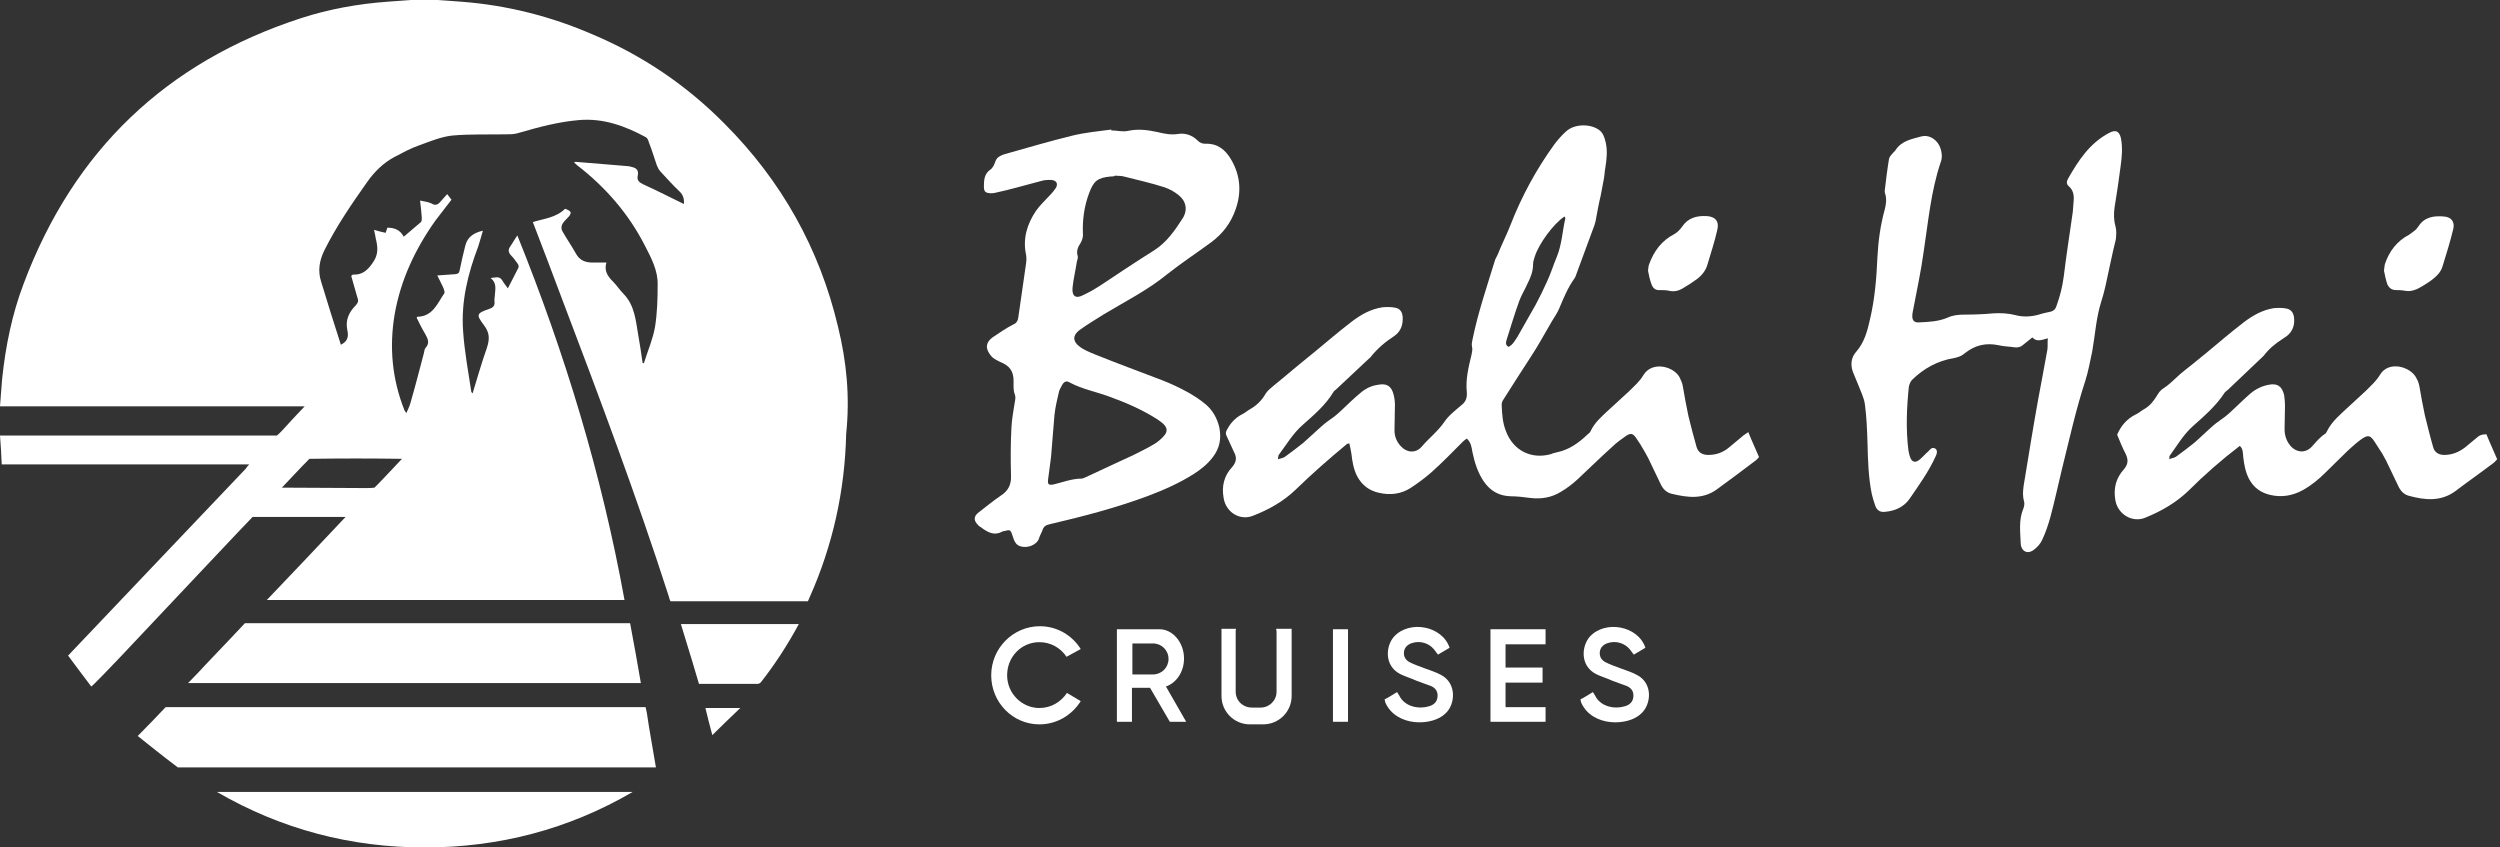 <svg width="177" height="60" viewBox="0 0 177 60" fill="none" xmlns="http://www.w3.org/2000/svg">
<rect x="0" y="0" width="177" height="60" fill="#333333" stroke="none"/>
<path fill-rule="evenodd" clip-rule="evenodd" d="M73.621 44.337C74.84 44.337 75.907 44.977 76.516 45.952L75.51 46.501C75.084 45.861 74.383 45.465 73.591 45.465C72.311 45.465 71.305 46.501 71.305 47.811C71.305 49.091 72.341 50.127 73.591 50.127C74.413 50.127 75.114 49.7 75.541 49.06L76.516 49.639C75.907 50.614 74.84 51.285 73.591 51.285C71.701 51.285 70.178 49.731 70.178 47.811C70.178 45.891 71.732 44.337 73.621 44.337Z" fill="white"/>
<path d="M95.439 44.55H94.373V51.102H95.439V44.55Z" fill="white"/>
<path fill-rule="evenodd" clip-rule="evenodd" d="M87.486 48.969V44.703C87.486 44.642 87.486 44.581 87.516 44.52H86.481V49.274C86.481 50.371 87.364 51.285 88.492 51.285H89.436C90.533 51.285 91.448 50.401 91.448 49.274V44.52H90.35C90.35 44.581 90.381 44.642 90.381 44.703V48.969C90.381 49.609 89.863 50.096 89.254 50.096H88.705C88.004 50.127 87.486 49.609 87.486 48.969Z" fill="white"/>
<path d="M82.824 51.102H83.982L82.549 48.603C83.281 48.36 83.829 47.567 83.829 46.623C83.829 45.495 83.037 44.55 82.093 44.55H81.91H81.422H80.142H79.076V51.102H80.142V48.695H81.422L82.824 51.102ZM80.173 45.556H81.239H81.544H81.635C82.245 45.556 82.732 46.044 82.732 46.653C82.732 47.263 82.245 47.75 81.635 47.75H81.544H81.239H80.173V45.556Z" fill="white"/>
<path d="M109.426 45.617V44.55H106.592H105.526V51.102H109.426V50.066H106.592V48.329H109.213V47.263H106.592V45.617H109.426Z" fill="white"/>
<path fill-rule="evenodd" clip-rule="evenodd" d="M115.886 47.781C115.49 47.567 115.064 47.445 114.667 47.293C114.332 47.171 113.997 47.049 113.692 46.897C113.388 46.745 113.235 46.501 113.266 46.166C113.296 45.83 113.54 45.617 113.845 45.526C114.393 45.343 115.033 45.526 115.399 45.983C115.49 46.105 115.582 46.227 115.673 46.348C115.978 46.166 116.252 46.013 116.496 45.861C115.978 44.307 113.662 43.88 112.565 45.069C111.986 45.709 111.833 47.11 112.991 47.72C113.357 47.903 113.784 48.024 114.18 48.207C114.515 48.329 114.85 48.451 115.185 48.573C115.521 48.725 115.673 48.969 115.642 49.335C115.612 49.7 115.368 49.914 115.033 50.005C114.363 50.218 113.327 50.066 112.93 49.243C112.9 49.182 112.839 49.091 112.778 48.999C112.473 49.182 112.199 49.365 111.894 49.517C111.925 49.609 111.925 49.7 111.955 49.761C112.748 51.498 115.307 51.407 116.191 50.523C116.892 49.914 117.075 48.39 115.886 47.781Z" fill="white"/>
<path fill-rule="evenodd" clip-rule="evenodd" d="M102.021 47.781C101.625 47.567 101.199 47.445 100.802 47.293C100.467 47.171 100.132 47.049 99.827 46.897C99.523 46.745 99.37 46.501 99.401 46.166C99.431 45.83 99.675 45.617 99.98 45.526C100.528 45.343 101.168 45.526 101.534 45.983C101.625 46.105 101.717 46.227 101.808 46.348C102.113 46.166 102.387 46.013 102.631 45.861C102.113 44.307 99.797 43.88 98.7 45.069C98.121 45.709 97.969 47.11 99.126 47.72C99.492 47.903 99.919 48.024 100.315 48.207C100.65 48.329 100.985 48.451 101.32 48.573C101.656 48.725 101.808 48.969 101.778 49.335C101.747 49.7 101.503 49.914 101.168 50.005C100.498 50.218 99.462 50.066 99.066 49.243C99.035 49.182 98.974 49.091 98.913 48.999C98.609 49.182 98.334 49.365 98.029 49.517C98.06 49.609 98.06 49.7 98.09 49.761C98.883 51.498 101.442 51.407 102.326 50.523C103.027 49.914 103.179 48.39 102.021 47.781Z" fill="white"/>
<path fill-rule="evenodd" clip-rule="evenodd" d="M123.352 30.899C123.047 31.143 122.743 31.417 122.438 31.661C122.011 32.026 121.524 32.209 120.945 32.209C120.549 32.209 120.244 32.057 120.122 31.661C119.909 30.929 119.726 30.198 119.543 29.467C119.391 28.766 119.269 28.065 119.147 27.364C119.116 27.151 119.025 26.938 118.934 26.755C118.568 25.962 116.983 25.505 116.343 26.572C116.1 26.998 115.673 27.364 115.307 27.73C114.82 28.187 114.332 28.613 113.845 29.071C113.388 29.497 112.9 29.924 112.626 30.503C112.595 30.594 112.504 30.686 112.412 30.747C111.773 31.356 111.102 31.844 110.218 32.026C110.097 32.057 109.944 32.087 109.822 32.148C108.421 32.544 107.141 31.904 106.623 30.533C106.379 29.924 106.348 29.314 106.318 28.674C106.318 28.553 106.348 28.431 106.409 28.339C107.08 27.273 107.75 26.237 108.421 25.201C108.664 24.835 108.878 24.469 109.091 24.104C109.365 23.646 109.609 23.189 109.883 22.732C110.066 22.428 110.279 22.123 110.401 21.818C110.706 21.087 111.011 20.355 111.468 19.716C111.559 19.594 111.59 19.441 111.651 19.289C112.077 18.162 112.473 17.034 112.9 15.907C112.961 15.724 112.991 15.541 113.022 15.358C113.113 14.87 113.205 14.352 113.327 13.865C113.388 13.499 113.479 13.103 113.54 12.737C113.601 12.463 113.601 12.159 113.662 11.854C113.753 11.275 113.814 10.696 113.692 10.117C113.601 9.751 113.509 9.386 113.174 9.172C112.534 8.746 111.468 8.776 110.889 9.294C110.584 9.568 110.279 9.904 110.036 10.239C108.756 12.006 107.72 13.926 106.927 15.967C106.653 16.668 106.318 17.308 106.044 18.009C105.983 18.131 105.922 18.253 105.861 18.375C105.282 20.264 104.642 22.123 104.246 24.073C104.215 24.226 104.185 24.378 104.215 24.53C104.276 24.744 104.215 24.926 104.185 25.109C103.972 25.993 103.758 26.846 103.85 27.76C103.88 28.157 103.789 28.431 103.484 28.674C103.057 29.04 102.57 29.406 102.265 29.863C101.808 30.533 101.168 31.021 100.65 31.63C100.224 32.118 99.584 32.057 99.157 31.569C98.883 31.265 98.73 30.899 98.73 30.472C98.73 29.863 98.761 29.253 98.761 28.674C98.761 28.431 98.73 28.187 98.669 27.943C98.517 27.334 98.182 27.12 97.572 27.242C97.115 27.303 96.719 27.486 96.353 27.791C95.866 28.187 95.409 28.644 94.952 29.071C94.799 29.223 94.647 29.345 94.464 29.497C94.159 29.71 93.855 29.924 93.581 30.168C93.124 30.564 92.727 30.96 92.27 31.356C91.844 31.691 91.417 32.026 90.99 32.331C90.868 32.423 90.686 32.453 90.472 32.514C90.503 32.362 90.503 32.27 90.533 32.209C91.082 31.478 91.539 30.686 92.24 30.076C93.032 29.375 93.855 28.674 94.403 27.76C94.434 27.699 94.495 27.638 94.556 27.608C95.378 26.846 96.171 26.084 96.993 25.323C97.024 25.292 97.054 25.292 97.054 25.262C97.511 24.683 98.09 24.195 98.7 23.799C99.187 23.464 99.34 23.007 99.309 22.428C99.279 22.093 99.126 21.849 98.791 21.788C98.487 21.727 98.182 21.727 97.877 21.757C97.054 21.879 96.353 22.275 95.714 22.763C94.799 23.464 93.946 24.195 93.062 24.926C92.727 25.201 92.423 25.444 92.087 25.719C91.661 26.084 91.234 26.419 90.808 26.785C90.594 26.968 90.35 27.151 90.137 27.334C89.954 27.486 89.741 27.669 89.619 27.852C89.345 28.339 88.979 28.705 88.492 28.979C88.278 29.101 88.126 29.253 87.913 29.345C87.456 29.589 87.12 29.954 86.877 30.411C86.785 30.564 86.755 30.716 86.846 30.869C87.029 31.234 87.181 31.63 87.364 31.996C87.578 32.392 87.547 32.697 87.242 33.062C86.663 33.672 86.481 34.434 86.633 35.257C86.785 36.262 87.791 36.902 88.735 36.506C89.832 36.079 90.868 35.5 91.722 34.678C92.88 33.55 94.099 32.483 95.348 31.448C95.378 31.417 95.439 31.417 95.531 31.387C95.592 31.661 95.653 31.904 95.683 32.148C95.744 32.697 95.835 33.215 96.079 33.702C96.415 34.342 96.933 34.739 97.633 34.891C98.426 35.074 99.187 34.982 99.858 34.556C100.376 34.22 100.863 33.855 101.321 33.459C102.113 32.758 102.844 31.996 103.575 31.265C103.667 31.173 103.758 31.112 103.85 31.051C104.154 31.326 104.185 31.661 104.246 31.996C104.398 32.727 104.612 33.428 105.038 34.068C105.495 34.739 106.105 35.104 106.927 35.135C107.415 35.135 107.872 35.196 108.36 35.257C109.121 35.348 109.853 35.226 110.493 34.83C110.919 34.586 111.315 34.281 111.681 33.946C112.504 33.184 113.296 32.392 114.149 31.63C114.454 31.326 114.82 31.082 115.155 30.838C115.46 30.655 115.612 30.686 115.825 30.99C116.039 31.295 116.252 31.63 116.435 31.965C116.618 32.27 116.77 32.575 116.922 32.91C117.166 33.398 117.379 33.885 117.623 34.373C117.776 34.647 117.989 34.86 118.324 34.952C119.452 35.226 120.549 35.378 121.554 34.647C122.468 33.977 123.382 33.306 124.297 32.605C124.388 32.544 124.449 32.453 124.54 32.362C124.297 31.783 124.022 31.204 123.779 30.594C123.565 30.747 123.443 30.808 123.352 30.899ZM106.653 24.104C106.958 23.159 107.232 22.214 107.567 21.3C107.72 20.874 107.963 20.508 108.146 20.081C108.36 19.655 108.542 19.228 108.542 18.71C108.542 18.527 108.603 18.344 108.664 18.162C108.939 17.278 109.975 15.846 110.767 15.328C110.797 15.389 110.828 15.419 110.828 15.45C110.615 16.364 110.584 17.308 110.218 18.192C109.975 18.771 109.792 19.38 109.518 19.959C109.274 20.508 109 21.056 108.725 21.574C108.299 22.336 107.872 23.068 107.445 23.829C107.263 24.104 107.11 24.408 106.806 24.561C106.562 24.408 106.623 24.256 106.653 24.104Z" fill="white"/>
<path fill-rule="evenodd" clip-rule="evenodd" d="M70.97 37.633C71.001 37.603 71.061 37.603 71.092 37.603C71.549 37.481 71.549 37.511 71.701 37.968C71.793 38.273 71.915 38.578 72.219 38.669C72.737 38.852 73.408 38.578 73.56 38.121C73.621 37.907 73.743 37.725 73.804 37.542C73.895 37.268 74.048 37.176 74.322 37.115C76.668 36.567 79.015 35.957 81.3 35.104C82.428 34.678 83.525 34.19 84.53 33.55C85.048 33.215 85.505 32.849 85.871 32.362C86.359 31.722 86.481 31.051 86.328 30.259C86.176 29.619 85.871 29.07 85.383 28.644C84.987 28.309 84.561 28.035 84.134 27.791C83.525 27.456 82.885 27.151 82.245 26.907C80.66 26.298 79.076 25.719 77.491 25.079C77.126 24.926 76.729 24.774 76.425 24.53C75.937 24.165 75.937 23.738 76.425 23.372C76.973 22.976 77.582 22.61 78.162 22.245C79.685 21.331 81.27 20.538 82.641 19.411C83.647 18.619 84.713 17.918 85.749 17.156C86.572 16.546 87.151 15.785 87.486 14.809C87.913 13.591 87.821 12.402 87.151 11.275C86.755 10.604 86.206 10.147 85.353 10.178C85.109 10.178 84.957 10.117 84.774 9.934C84.408 9.568 83.921 9.416 83.464 9.477C82.946 9.568 82.458 9.477 81.971 9.355C81.27 9.203 80.599 9.111 79.868 9.264C79.502 9.355 79.076 9.233 78.68 9.233C78.68 9.203 78.68 9.203 78.68 9.172C77.765 9.294 76.821 9.385 75.937 9.599C74.322 9.995 72.768 10.452 71.153 10.909C71.061 10.94 70.94 10.97 70.848 11.031C70.635 11.122 70.513 11.275 70.452 11.488C70.391 11.671 70.269 11.915 70.117 12.006C69.69 12.311 69.66 12.737 69.66 13.194C69.66 13.56 69.751 13.652 70.117 13.682C70.239 13.682 70.33 13.682 70.452 13.652C71.001 13.53 71.519 13.408 72.067 13.255C72.646 13.103 73.195 12.951 73.773 12.798C73.987 12.737 74.2 12.737 74.413 12.737C74.81 12.768 74.931 13.012 74.749 13.316C74.627 13.499 74.474 13.682 74.322 13.834C73.987 14.2 73.621 14.535 73.347 14.931C72.707 15.876 72.402 16.912 72.646 18.04C72.677 18.222 72.677 18.436 72.646 18.649C72.463 19.929 72.28 21.178 72.097 22.458C72.067 22.702 71.976 22.885 71.732 22.976C71.488 23.098 71.244 23.25 71.001 23.403C70.757 23.555 70.513 23.738 70.269 23.89C69.812 24.225 69.721 24.652 70.147 25.17C70.3 25.383 70.574 25.505 70.818 25.627C71.488 25.901 71.762 26.267 71.762 26.998C71.762 27.334 71.732 27.638 71.854 27.943C71.915 28.095 71.884 28.278 71.854 28.431C71.762 29.04 71.64 29.649 71.61 30.259C71.549 31.386 71.549 32.544 71.579 33.672C71.61 34.281 71.397 34.738 70.879 35.074C70.3 35.47 69.782 35.896 69.233 36.323C68.989 36.536 68.928 36.78 69.142 37.054C69.233 37.176 69.325 37.268 69.446 37.328C69.965 37.725 70.421 37.938 70.97 37.633ZM75.937 20.355C75.998 19.746 76.15 19.137 76.242 18.527C76.272 18.405 76.333 18.253 76.303 18.131C76.181 17.765 76.333 17.461 76.516 17.186C76.638 16.973 76.699 16.729 76.668 16.485C76.638 15.541 76.76 14.627 77.095 13.713C77.43 12.798 77.704 12.585 78.649 12.494C78.74 12.494 78.832 12.494 78.923 12.463V12.433C79.137 12.463 79.35 12.433 79.563 12.494C80.508 12.737 81.483 12.951 82.428 13.255C82.793 13.377 83.129 13.56 83.433 13.804C83.982 14.23 84.104 14.87 83.738 15.449C83.189 16.303 82.611 17.156 81.696 17.735C80.386 18.558 79.106 19.411 77.826 20.264C77.491 20.477 77.126 20.691 76.729 20.873C76.181 21.178 75.876 20.995 75.937 20.355ZM74.2 33.977C74.261 33.428 74.353 32.91 74.413 32.362C74.505 31.356 74.566 30.35 74.657 29.375C74.718 28.827 74.84 28.309 74.962 27.791C74.992 27.608 75.114 27.425 75.206 27.242C75.358 26.998 75.51 26.938 75.754 27.09C76.607 27.547 77.582 27.73 78.497 28.065C79.685 28.492 80.813 28.979 81.879 29.649C82.062 29.771 82.245 29.893 82.397 30.046C82.641 30.289 82.671 30.564 82.428 30.838C82.245 31.051 82.001 31.265 81.757 31.417C81.3 31.691 80.813 31.935 80.325 32.179C79.167 32.727 78.009 33.245 76.851 33.794C76.76 33.824 76.668 33.885 76.577 33.885C75.876 33.885 75.206 34.159 74.535 34.312C74.261 34.342 74.17 34.312 74.2 33.977Z" fill="white"/>
<path fill-rule="evenodd" clip-rule="evenodd" d="M149.771 15.998C149.65 15.571 149.65 15.114 149.711 14.688C149.863 13.743 150.015 12.768 150.137 11.793C150.229 11.122 150.29 10.482 150.168 9.812C150.076 9.386 149.863 9.111 149.314 9.416C147.943 10.147 147.151 11.366 146.42 12.646C146.298 12.859 146.298 13.042 146.48 13.194C146.785 13.469 146.846 13.804 146.816 14.2C146.785 14.474 146.785 14.718 146.755 14.992C146.541 16.516 146.298 18.04 146.115 19.563C146.023 20.295 145.841 20.995 145.597 21.666C145.536 21.879 145.414 22.001 145.201 22.062C144.926 22.123 144.622 22.184 144.347 22.275C143.799 22.428 143.22 22.458 142.671 22.306C142.184 22.184 141.666 22.153 141.148 22.184C140.477 22.245 139.807 22.275 139.106 22.275C138.68 22.275 138.283 22.306 137.887 22.489C137.247 22.763 136.577 22.793 135.876 22.824C135.541 22.854 135.389 22.702 135.389 22.367C135.389 22.184 135.449 21.971 135.48 21.788C135.724 20.508 135.998 19.228 136.181 17.918C136.516 15.754 136.699 13.56 137.4 11.488C137.522 11.183 137.491 10.848 137.4 10.543C137.217 9.934 136.638 9.507 136.028 9.66C135.358 9.843 134.627 9.964 134.2 10.635C134.139 10.726 134.017 10.818 133.956 10.909C133.865 11.001 133.774 11.122 133.743 11.244C133.621 11.976 133.53 12.737 133.438 13.499C133.438 13.56 133.438 13.652 133.469 13.713C133.591 14.109 133.53 14.474 133.438 14.84C133.134 15.937 132.981 17.064 132.92 18.223C132.859 19.685 132.737 21.148 132.402 22.58C132.219 23.403 132.006 24.226 131.427 24.896C131.061 25.292 131.001 25.81 131.183 26.328C131.305 26.633 131.427 26.907 131.549 27.212C131.732 27.699 131.976 28.156 132.037 28.644C132.158 29.528 132.189 30.442 132.219 31.356C132.25 32.575 132.28 33.794 132.524 34.982C132.585 35.257 132.677 35.531 132.768 35.805C132.89 36.14 133.134 36.293 133.499 36.232C134.17 36.171 134.779 35.896 135.175 35.348C135.846 34.373 136.546 33.398 137.034 32.331C137.186 32.026 137.156 31.844 137.004 31.752C136.76 31.63 136.638 31.844 136.516 31.965C136.303 32.148 136.12 32.362 135.907 32.544C135.602 32.788 135.358 32.727 135.236 32.362C135.175 32.209 135.145 32.026 135.114 31.874C134.931 30.381 134.992 28.888 135.145 27.395C135.175 27.212 135.267 26.998 135.389 26.877C136.211 26.084 137.186 25.536 138.344 25.353C138.649 25.292 138.893 25.201 139.137 24.987C139.838 24.439 140.599 24.256 141.483 24.439C141.849 24.53 142.245 24.53 142.641 24.591C142.885 24.622 143.098 24.561 143.281 24.378C143.464 24.226 143.677 24.073 143.89 23.89C144.195 24.226 144.53 24.073 144.987 23.951C144.957 24.287 144.987 24.53 144.957 24.744C144.744 25.962 144.5 27.181 144.286 28.37C143.951 30.229 143.647 32.118 143.342 33.977C143.25 34.495 143.159 35.013 143.311 35.531C143.342 35.683 143.311 35.866 143.25 36.018C142.915 36.811 143.037 37.664 143.068 38.487C143.098 39.035 143.555 39.279 144.012 38.913C144.256 38.73 144.469 38.487 144.591 38.212C144.835 37.694 145.018 37.146 145.17 36.597C145.475 35.47 145.719 34.312 145.993 33.184C146.511 31.112 146.968 29.01 147.638 26.968C147.852 26.298 147.974 25.597 148.126 24.896C148.339 23.707 148.4 22.519 148.766 21.361C148.888 20.995 148.979 20.63 149.071 20.234C149.314 19.137 149.528 18.04 149.802 16.943C149.832 16.638 149.863 16.333 149.771 15.998Z" fill="white"/>
<path fill-rule="evenodd" clip-rule="evenodd" d="M175.429 30.929C175.124 31.173 174.85 31.417 174.545 31.661C174.119 31.996 173.631 32.209 173.052 32.209C172.656 32.209 172.351 32.026 172.26 31.63C172.047 30.899 171.864 30.137 171.681 29.406C171.529 28.705 171.407 28.004 171.285 27.303C171.254 27.151 171.194 26.968 171.102 26.816C170.736 25.962 169.091 25.475 168.481 26.572C168.238 26.968 167.872 27.303 167.537 27.638C167.141 28.004 166.745 28.37 166.348 28.735C165.769 29.284 165.099 29.802 164.733 30.564C164.703 30.625 164.672 30.686 164.612 30.716C164.246 30.96 163.972 31.295 163.697 31.6C163.24 32.118 162.57 32.057 162.143 31.539C161.869 31.204 161.747 30.807 161.747 30.381C161.747 29.832 161.778 29.284 161.778 28.705C161.778 28.461 161.747 28.217 161.717 27.974C161.564 27.334 161.229 27.12 160.62 27.242C160.132 27.334 159.705 27.547 159.34 27.852C158.883 28.248 158.456 28.674 158.029 29.07C157.877 29.223 157.725 29.345 157.542 29.497C157.268 29.71 156.963 29.893 156.689 30.137C156.232 30.533 155.805 30.96 155.348 31.356C154.921 31.691 154.495 32.026 154.068 32.331C153.946 32.422 153.763 32.422 153.581 32.514C153.611 32.361 153.581 32.301 153.611 32.27C154.129 31.569 154.556 30.808 155.226 30.198C156.049 29.467 156.902 28.735 157.511 27.791C157.572 27.73 157.633 27.669 157.725 27.608C158.548 26.816 159.401 26.023 160.224 25.231C160.254 25.201 160.254 25.201 160.284 25.17C160.65 24.683 161.107 24.317 161.625 23.982C161.717 23.921 161.808 23.86 161.899 23.799C162.326 23.464 162.478 23.006 162.417 22.488C162.387 22.153 162.204 21.91 161.899 21.849C161.595 21.788 161.29 21.788 160.985 21.818C160.193 21.94 159.492 22.336 158.852 22.824C157.938 23.525 157.054 24.286 156.171 25.018C155.835 25.292 155.531 25.536 155.196 25.81C154.83 26.115 154.434 26.389 154.099 26.724C153.794 26.998 153.52 27.273 153.184 27.486C152.971 27.608 152.819 27.821 152.697 28.035C152.453 28.431 152.179 28.766 151.783 28.979C151.569 29.101 151.417 29.253 151.204 29.345C150.594 29.649 150.168 30.137 149.893 30.777C150.076 31.204 150.259 31.691 150.503 32.148C150.686 32.544 150.686 32.849 150.381 33.215C149.802 33.855 149.619 34.586 149.771 35.439C149.954 36.414 150.96 37.024 151.874 36.658C153.002 36.201 154.068 35.592 154.952 34.738C156.079 33.611 157.298 32.544 158.578 31.569C158.822 31.783 158.791 32.087 158.822 32.361C158.883 32.88 158.974 33.398 159.218 33.885C159.553 34.525 160.071 34.891 160.742 35.043C161.534 35.226 162.296 35.104 163.027 34.708C163.636 34.373 164.154 33.946 164.642 33.459C165.19 32.941 165.709 32.392 166.257 31.874C166.562 31.6 166.866 31.326 167.202 31.082C167.659 30.777 167.811 30.808 168.116 31.265C168.299 31.539 168.481 31.843 168.664 32.118C168.847 32.422 169 32.727 169.152 33.062C169.396 33.55 169.609 34.038 169.853 34.525C170.005 34.799 170.218 35.013 170.554 35.104C171.681 35.409 172.809 35.531 173.845 34.769C174.728 34.099 175.643 33.459 176.526 32.788C176.618 32.727 176.709 32.605 176.8 32.514C176.557 31.935 176.282 31.356 176.039 30.747C175.673 30.747 175.551 30.838 175.429 30.929Z" fill="white"/>
<path fill-rule="evenodd" clip-rule="evenodd" d="M117.532 20.538C117.776 20.538 117.989 20.538 118.233 20.599C118.537 20.66 118.812 20.599 119.086 20.447C119.452 20.234 119.787 20.02 120.122 19.776C120.488 19.502 120.762 19.167 120.884 18.741C121.128 17.918 121.402 17.095 121.585 16.272C121.737 15.663 121.432 15.328 120.823 15.297C120.122 15.267 119.512 15.419 119.086 16.059C118.934 16.272 118.751 16.455 118.537 16.577C117.654 17.034 117.105 17.765 116.77 18.68C116.709 18.801 116.709 18.954 116.679 19.167C116.739 19.441 116.8 19.807 116.922 20.112C117.014 20.386 117.197 20.569 117.532 20.538Z" fill="white"/>
<path fill-rule="evenodd" clip-rule="evenodd" d="M169.639 20.538C169.822 20.538 170.005 20.538 170.188 20.569C170.676 20.691 171.102 20.508 171.498 20.264C171.712 20.142 171.925 19.99 172.108 19.868C172.473 19.594 172.809 19.289 172.93 18.862C173.205 17.979 173.479 17.095 173.692 16.211C173.814 15.693 173.54 15.358 173.022 15.328C172.321 15.267 171.651 15.358 171.224 16.029C171.133 16.15 171.072 16.242 170.95 16.333C170.828 16.425 170.706 16.516 170.584 16.607C169.7 17.064 169.152 17.796 168.847 18.71C168.817 18.832 168.817 18.954 168.786 19.167C168.847 19.441 168.908 19.807 169.03 20.142C169.152 20.386 169.335 20.538 169.639 20.538Z" fill="white"/>
<path d="M45.709 50.066C45.587 50.066 45.373 50.066 45.191 50.066C34.19 50.066 23.189 50.066 12.189 50.066C12.098 50.066 11.762 50.066 11.732 50.066C11.732 50.066 11.671 50.127 11.64 50.157C11.031 50.797 10.421 51.437 9.751 52.108C10.635 52.809 11.458 53.479 12.311 54.119C12.402 54.18 12.555 54.302 12.585 54.332C12.616 54.332 12.829 54.332 12.951 54.332C23.982 54.332 35.013 54.332 46.013 54.332C46.135 54.332 46.288 54.332 46.44 54.332C46.227 53.022 45.983 51.773 45.8 50.493C45.769 50.34 45.709 50.066 45.709 50.066Z" fill="white"/>
<path d="M44.611 44.124C44.398 44.124 44.246 44.124 44.093 44.124C40.681 44.124 37.237 44.124 33.824 44.124C28.461 44.124 17.339 44.124 17.339 44.124C17.339 44.124 15.419 46.166 14.566 47.049C14.17 47.476 13.774 47.903 13.316 48.36C24.043 48.36 34.678 48.36 45.373 48.36C45.13 46.958 44.886 45.556 44.611 44.124Z" fill="white"/>
<path d="M30.076 60C35.317 60 40.254 58.72 44.794 56.069C34.982 56.069 25.17 56.069 15.358 56.069C19.929 58.72 24.835 60 30.076 60Z" fill="white"/>
<path d="M49.487 48.42C49.487 48.42 49.639 48.42 49.7 48.42C51.011 48.42 52.291 48.42 53.601 48.42C53.662 48.42 53.692 48.42 53.753 48.39C53.814 48.359 53.845 48.329 53.875 48.299C54.881 47.019 55.764 45.648 56.557 44.185C53.753 44.185 50.98 44.185 48.207 44.185C48.634 45.556 49.487 48.39 49.487 48.42Z" fill="white"/>
<path d="M50.432 52.047C51.072 51.407 51.712 50.797 52.412 50.127C51.529 50.127 50.736 50.127 49.944 50.127C50.096 50.767 50.249 51.376 50.432 52.047Z" fill="white"/>
<path d="M59.33 23.128C58.019 17.582 55.307 12.768 51.285 8.746C48.603 6.034 45.495 3.931 41.96 2.438C39.005 1.158 35.896 0.366 32.666 0.122C32.118 0.091 31.569 0.03 30.99 0C30.35 0 29.71 0 29.101 0C28.553 0.03 28.004 0.091 27.425 0.122C25.353 0.274 23.311 0.64 21.331 1.28C11.762 4.388 5.211 10.665 1.676 20.081C0.853 22.245 0.396 24.5 0.152 26.816C0.091 27.456 0.061 28.096 0 28.766C7.191 28.766 14.352 28.766 21.574 28.766C20.995 29.375 20.447 29.954 19.929 30.533C19.807 30.655 19.624 30.838 19.594 30.838C19.472 30.838 19.32 30.838 19.198 30.838C12.981 30.838 6.734 30.838 0.518 30.838C0.366 30.838 0.213 30.838 0 30.838C0.061 31.539 0.091 32.179 0.122 32.88C5.973 32.88 11.793 32.88 17.643 32.88C17.522 33.002 17.461 33.093 17.4 33.184C15.632 35.043 13.834 36.932 12.067 38.791C9.721 41.26 7.405 43.697 5.058 46.166C4.967 46.257 4.845 46.409 4.815 46.409C4.815 46.409 6.399 48.542 6.46 48.603C6.491 48.634 7.953 47.11 8.502 46.531C11.579 43.271 17.857 36.597 17.887 36.597C17.948 36.597 18.131 36.597 18.222 36.597C20.203 36.597 22.184 36.597 24.134 36.597C24.226 36.597 24.317 36.597 24.469 36.597C22.61 38.578 20.752 40.528 18.893 42.478C27.364 42.478 35.775 42.478 44.215 42.478C42.6 33.581 40.01 25.048 36.628 16.668C36.414 16.973 36.292 17.217 36.14 17.43C35.957 17.674 35.988 17.857 36.171 18.07C36.353 18.253 36.506 18.466 36.658 18.68C36.719 18.771 36.75 18.893 36.689 18.984C36.445 19.472 36.201 19.929 35.957 20.416C35.805 20.203 35.653 20.02 35.531 19.807C35.317 19.533 35.074 19.655 34.739 19.685C35.165 20.02 35.074 20.447 35.043 20.813C35.043 20.995 34.982 21.178 35.013 21.361C35.043 21.666 34.891 21.788 34.617 21.879C33.733 22.184 33.702 22.275 34.251 23.007C34.678 23.555 34.678 24.012 34.464 24.652C34.099 25.688 33.794 26.755 33.459 27.852C33.398 27.791 33.367 27.76 33.367 27.73C33.154 26.298 32.88 24.865 32.788 23.433C32.636 21.361 33.123 19.38 33.855 17.461C33.977 17.095 34.068 16.729 34.19 16.333C33.52 16.485 33.093 16.79 32.941 17.4C32.788 17.979 32.666 18.558 32.544 19.137C32.514 19.35 32.423 19.38 32.24 19.411C31.844 19.441 31.417 19.472 30.96 19.502C31.112 19.837 31.295 20.142 31.417 20.447C31.447 20.538 31.508 20.721 31.447 20.782C30.96 21.483 30.655 22.397 29.558 22.428C29.558 22.428 29.528 22.428 29.497 22.489C29.68 22.854 29.863 23.25 30.107 23.646C30.29 23.982 30.442 24.286 30.137 24.622C30.046 24.713 30.046 24.865 30.015 24.987C29.71 26.145 29.406 27.334 29.071 28.492C29.01 28.735 28.888 28.979 28.766 29.253C28.705 29.131 28.674 29.101 28.644 29.071C27.76 26.846 27.547 24.591 27.943 22.245C28.37 19.807 29.406 17.613 30.838 15.602C31.204 15.114 31.6 14.627 31.965 14.139C31.874 14.017 31.783 13.895 31.661 13.743C31.478 13.956 31.326 14.109 31.173 14.291C30.99 14.505 30.808 14.566 30.564 14.413C30.32 14.291 30.015 14.261 29.741 14.2C29.802 14.657 29.832 15.023 29.863 15.419C29.863 15.51 29.863 15.663 29.802 15.724C29.406 16.059 29.01 16.394 28.583 16.76C28.339 16.272 27.913 16.12 27.425 16.12C27.395 16.242 27.334 16.364 27.303 16.485C27.029 16.425 26.785 16.364 26.48 16.272C26.541 16.516 26.572 16.699 26.602 16.882C26.755 17.491 26.816 18.04 26.359 18.649C25.993 19.167 25.627 19.472 24.987 19.441C24.957 19.441 24.957 19.472 24.865 19.533C25.018 20.02 25.14 20.538 25.292 21.026C25.383 21.27 25.383 21.392 25.201 21.605C24.713 22.092 24.439 22.641 24.591 23.372C24.713 23.89 24.561 24.195 24.134 24.408C23.646 22.915 23.189 21.422 22.732 19.929C22.489 19.167 22.61 18.436 22.976 17.704C23.829 15.998 24.896 14.444 25.993 12.89C26.511 12.159 27.12 11.549 27.913 11.122C28.492 10.818 29.04 10.513 29.65 10.3C30.411 10.025 31.204 9.69 31.996 9.599C33.337 9.477 34.678 9.538 36.018 9.507C36.292 9.507 36.536 9.477 36.811 9.385C38.182 8.989 39.553 8.624 40.985 8.502C42.722 8.349 44.276 8.928 45.739 9.721C45.83 9.782 45.891 9.904 45.922 10.025C46.135 10.574 46.318 11.153 46.501 11.701C46.562 11.854 46.653 12.037 46.775 12.159C47.202 12.616 47.628 13.103 48.085 13.53C48.39 13.804 48.451 14.139 48.42 14.444C47.476 13.987 46.531 13.499 45.587 13.073C45.251 12.92 45.069 12.768 45.16 12.402C45.221 12.037 45.038 11.884 44.733 11.823C44.642 11.793 44.52 11.762 44.429 11.762C43.21 11.671 41.991 11.549 40.742 11.458C40.711 11.458 40.681 11.488 40.65 11.518C40.742 11.579 40.803 11.64 40.863 11.701C42.875 13.255 44.49 15.114 45.648 17.369C46.105 18.253 46.592 19.167 46.562 20.173C46.562 21.148 46.531 22.153 46.379 23.128C46.227 24.012 45.861 24.835 45.587 25.719C45.556 25.719 45.526 25.688 45.495 25.688C45.404 25.048 45.312 24.408 45.191 23.738C45.008 22.702 44.947 21.635 44.154 20.813C43.88 20.538 43.667 20.203 43.393 19.929C43.027 19.563 42.753 19.167 42.935 18.588C42.57 18.588 42.235 18.588 41.93 18.588C41.412 18.588 41.016 18.405 40.772 17.948C40.467 17.4 40.102 16.882 39.797 16.333C39.736 16.211 39.736 16.028 39.797 15.907C39.858 15.754 40.01 15.602 40.132 15.48C40.528 15.084 40.498 14.962 40.01 14.779C39.37 15.419 38.486 15.48 37.725 15.724C38.426 17.552 39.127 19.38 39.797 21.178C42.448 28.156 45.069 35.135 47.354 42.235C47.385 42.356 47.415 42.478 47.476 42.57C47.476 42.57 47.659 42.57 47.781 42.57C50.828 42.57 53.875 42.57 56.922 42.57C57.044 42.57 57.166 42.57 57.197 42.57C57.197 42.57 57.288 42.387 57.319 42.296C58.964 38.608 59.817 34.738 59.909 30.716C60.183 28.096 59.939 25.597 59.33 23.128ZM28.339 32.483C28.339 32.483 28.4 32.483 28.461 32.483C28.065 32.91 26.541 34.525 26.511 34.525C26.419 34.525 26.359 34.556 25.962 34.556C24.165 34.556 21.879 34.525 19.959 34.525C20.63 33.824 21.209 33.184 21.818 32.575C21.849 32.544 21.879 32.514 21.91 32.483C21.91 32.483 22.032 32.483 22.062 32.483C24.165 32.453 26.237 32.453 28.339 32.483Z" fill="white"/>
</svg>
